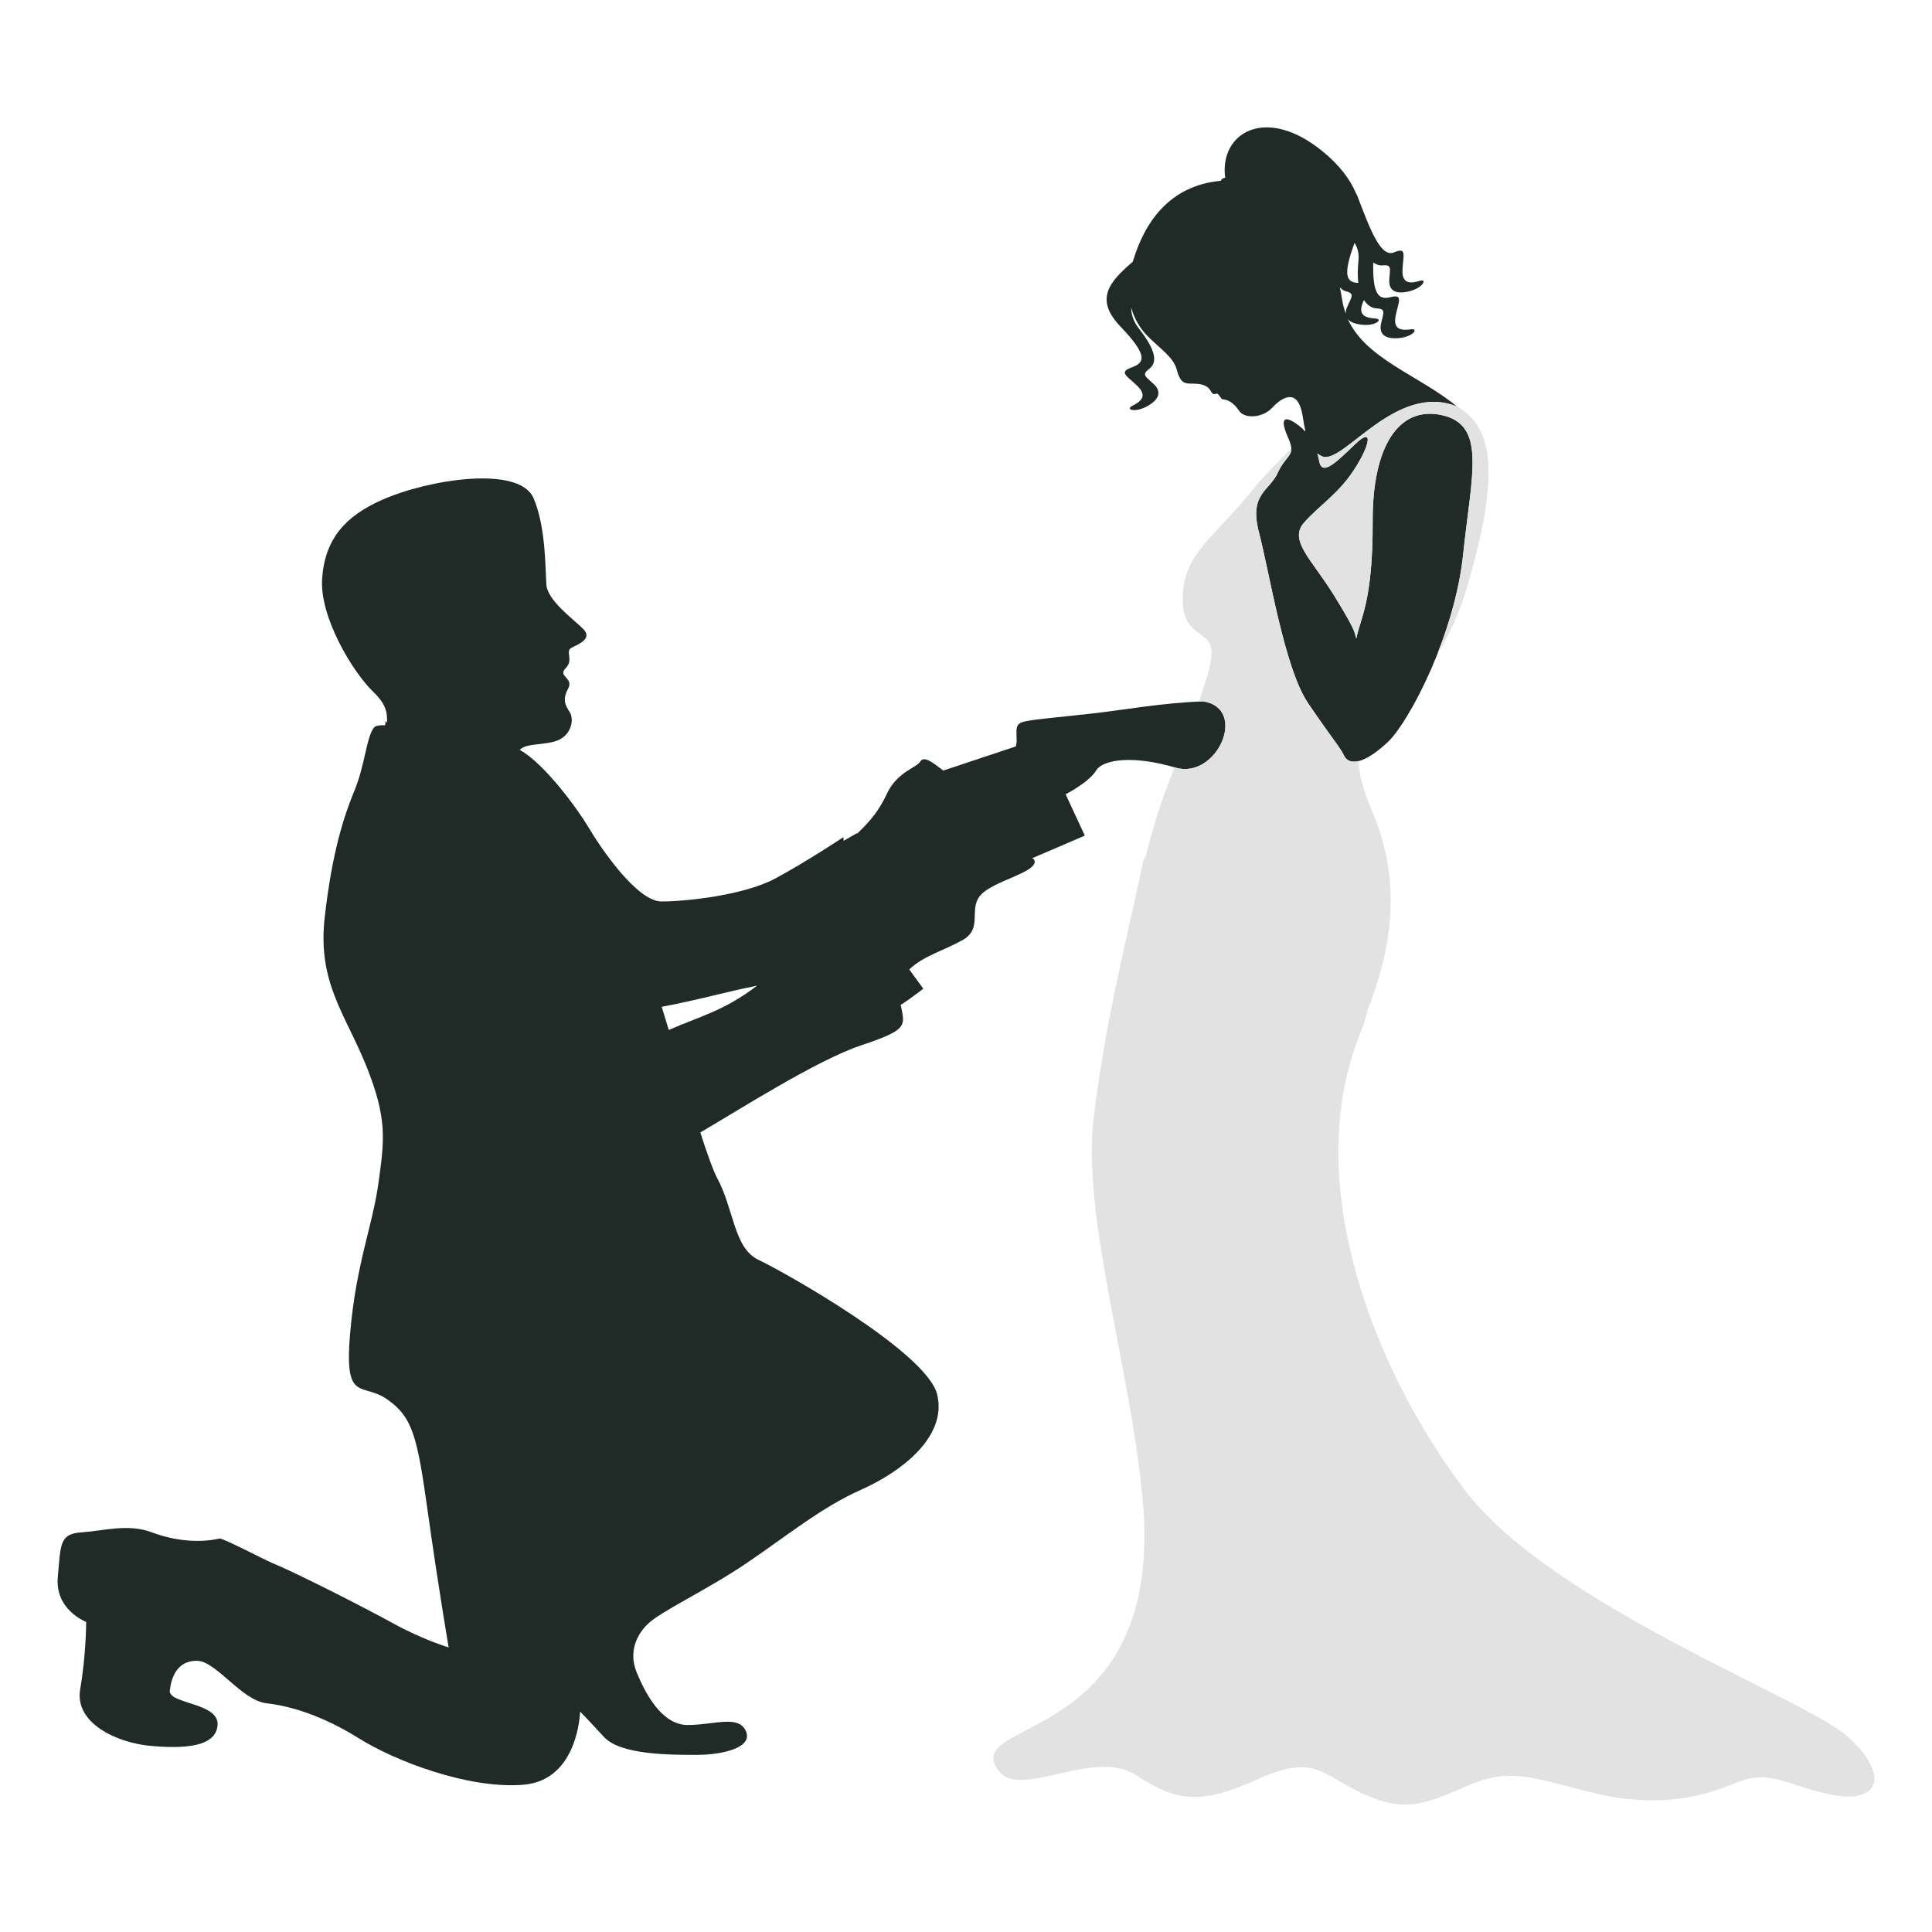 <?xml version="1.0" encoding="utf-8"?>
<!-- Generator: Adobe Illustrator 22.1.0, SVG Export Plug-In . SVG Version: 6.00 Build 0)  -->
<svg version="1.1" xmlns="http://www.w3.org/2000/svg" xmlns:xlink="http://www.w3.org/1999/xlink" x="0px" y="0px"
	 viewBox="22.366 337.079 100 100" enable-background="new 22.366 337.079 100 100" xml:space="preserve">
<g id="background">
	<g>
		<path fill-rule="evenodd" clip-rule="evenodd" fill="#202B28" d="M96.948,358.555c-2.207-0.449-3.549,1.658-3.533,5.506
			c0.017,4.171-0.655,5.044-0.848,6.075c-0.106-0.336,0.029-0.32-1.139-2.218c-1.169-1.898-2.385-2.872-1.557-3.797
			c0.827-0.925,1.752-1.46,2.579-2.725c0.828-1.266,1.023-2.239,0.098-1.363c-0.925,0.876-1.752,1.753-1.899,0.925
			c-0.026-0.147-0.061-0.275-0.095-0.405c0.081,0.058,0.163,0.115,0.266,0.154c1.078,0.415,3.805-3.866,6.957-2.588
			c-1.968-1.621-4.703-2.447-5.647-4.519c0.135,0.155,0.389,0.252,0.745,0.288c0.714,0.072,1.102-0.299,0.681-0.324
			c-0.421-0.026-0.936-0.114-0.654-0.815c0.02-0.05,0.041-0.094,0.061-0.14c0.18,0.279,0.41,0.416,0.629,0.429
			c0.514,0.029,0.394,0.187,0.261,0.773c-0.132,0.586,0.228,0.834,0.941,0.766c0.714-0.069,1.023-0.509,0.606-0.452
			c-0.418,0.057-0.941,0.072-0.801-0.671c0.14-0.743,0.441-1.176-0.288-0.989c-0.645,0.165-0.899-0.278-0.867-1.798
			c0.166,0.109,0.325,0.163,0.456,0.15c0.512-0.049,0.418,0.125,0.376,0.724c-0.042,0.599,0.352,0.79,1.047,0.613
			c0.695-0.177,0.933-0.658,0.529-0.538c-0.404,0.12-0.918,0.214-0.894-0.541c0.025-0.754,0.256-1.229-0.435-0.934
			c-0.692,0.295-1.248-1.203-1.91-2.947c-0.018-0.047-0.049-0.084-0.07-0.13c-0.282-0.674-0.808-1.39-1.651-2.095
			c-2.982-2.492-5.429-1.025-5.109,1.314c-0.005,0-0.008-0.003-0.013-0.002c-0.114,0.016-0.186,0.082-0.216,0.156
			c-2.687,0.25-3.958,2.182-4.555,4.189c-1.21,1.04-2.001,1.928-0.639,3.353c1.413,1.477,1.285,1.862,0.578,2.12
			c-0.706,0.257-0.214,0.445,0.321,0.979c0.534,0.534,0.094,0.817-0.283,1.005c-0.377,0.189,0.125,0.377,0.754,0.031
			c0.628-0.345,0.786-0.754,0.346-1.162c-0.44-0.409-0.628-0.471-0.22-0.786c0.409-0.315,0.377-0.911-0.535-2.074
			c-0.303-0.387-0.404-0.753-0.402-1.088c0.174,0.624,0.496,1.121,0.852,1.477c0.722,0.721,1.336,1.083,1.516,1.769
			c0.181,0.686,0.434,0.686,0.795,0.686c0.361,0,0.756,0.04,0.945,0.366c0.051,0.088,0.117,0.226,0.271,0.159
			c0.158-0.069,0.229,0.274,0.363,0.286c0.419,0.037,0.685,0.364,0.84,0.596c0.289,0.433,1.228,0.361,1.697-0.144
			s1.119-0.903,1.444-0.144c0.152,0.355,0.186,0.867,0.287,1.355c-0.116-0.119-0.242-0.235-0.399-0.351
			c-0.731-0.535-0.925-0.292-0.487,0.682c0.438,0.973-0.097,0.827-0.535,1.801c-0.438,0.974-1.508,1.07-0.973,3.115
			c0.535,2.044,1.314,7.008,2.531,8.809c1.217,1.801,1.65,2.268,1.859,2.707c0.31,0.652,1.226,0.312,2.298-0.71
			c1.071-1.022,3.436-5.49,3.874-9.676C98.534,361.602,99.336,359.041,96.948,358.555z M92.102,352.953
			c-0.06,0.134-0.084,0.252-0.081,0.358c-0.078-0.22-0.145-0.449-0.182-0.698c-0.033-0.224-0.074-0.444-0.122-0.661
			c0.091,0.095,0.185,0.168,0.279,0.192C92.495,352.273,92.346,352.405,92.102,352.953z M92.672,351.72
			c-0.622-0.012-0.815-0.386-0.194-2.07c0.158,0.249,0.243,0.555,0.201,0.944C92.632,351.036,92.635,351.409,92.672,351.72z"/>
		<path fill-rule="evenodd" clip-rule="evenodd" fill="#202B28" d="M84.638,373.381c-2.153,0.08-4.028,0.439-5.822,0.639
			c-1.795,0.199-2.832,0.278-3.39,0.398c-0.558,0.119-0.438,0.399-0.438,1.037c0,0.015-0.002,0.027-0.002,0.042
			c-0.014,0.073-0.023,0.142-0.038,0.215l-3.756,1.251c-0.506-0.383-0.996-0.79-1.187-0.473c-0.199,0.333-1.197,0.532-1.728,1.662
			c-0.407,0.864-0.817,1.381-1.55,2.08l-0.012-0.026l-0.682,0.393c-0.009-0.11-0.013-0.189-0.013-0.189s-1.884,1.256-3.517,2.135
			c-1.633,0.88-4.647,1.194-5.903,1.194c-1.257,0-3.141-2.764-3.769-3.831c-0.541-0.919-2.288-3.321-3.566-4.015
			c0.326-0.32,0.906-0.236,1.695-0.405c0.999-0.212,1.135-1.18,0.9-1.541c-0.233-0.361-0.4-0.661-0.088-1.224
			c0.313-0.561-0.562-0.625-0.125-1.061c0.438-0.438-0.062-0.875,0.312-1.063c0.375-0.187,1.091-0.469,0.591-0.968
			c-0.5-0.501-1.841-1.468-1.903-2.28c-0.062-0.812-0.016-2.975-0.665-4.487c-0.739-1.721-5.457-0.972-7.849,0.091
			c-1.893,0.842-2.947,2.011-3.093,4.063c-0.143,2.009,1.6,4.867,2.642,5.866c0.591,0.567,0.75,0.996,0.713,1.591
			c-0.028-0.02-0.067-0.045-0.093-0.065c0.007,0.033,0.013,0.064,0.02,0.098c-0.015,0.035-0.019,0.073-0.028,0.109
			c-0.291-0.009-0.491,0.025-0.57,0.12c-0.386,0.464-0.464,1.932-1.005,3.246c-0.542,1.314-1.16,3.169-1.546,6.57
			c-0.386,3.401,1.082,5.024,2.164,7.729c1.082,2.705,0.927,3.788,0.618,6.029c-0.309,2.242-1.16,4.174-1.469,7.806
			c-0.309,3.633,0.619,2.473,1.933,3.401c1.314,0.927,1.545,1.932,2.087,5.797c0.54,3.864,1.082,7.033,1.082,7.033
			s-1.314-0.387-2.86-1.237c-1.546-0.85-5.024-2.621-6.338-3.162c-0.352-0.146-2.506-1.272-2.659-1.237
			c-1.005,0.232-2.268,0.144-3.504-0.319c-1.237-0.464-2.473-0.078-3.633,0c-1.16,0.076-1.083,0.618-1.236,2.318
			c-0.155,1.7,1.468,2.318,1.468,2.318s0,1.701-0.309,3.479c-0.31,1.777,1.932,2.783,3.633,2.936
			c1.701,0.155,3.401,0.078,3.478-1.082c0.077-1.159-2.551-1.082-2.473-1.777c0.077-0.695,0.386-1.545,1.392-1.545
			c1.005,0,2.302,2.045,3.616,2.201c1.314,0.154,2.934,0.662,4.789,1.821c1.855,1.159,5.642,2.628,8.502,2.396
			c2.86-0.233,2.937-3.788,2.937-3.788s0.386,0.386,1.236,1.314c0.85,0.927,3.401,0.927,4.792,0.927
			c1.392,0,2.938-0.386,2.551-1.236c-0.386-0.851-1.623-0.31-3.014-0.31c-1.392,0-2.242-1.777-2.628-2.705
			c-0.386-0.927-0.139-1.819,0.543-2.501c0.682-0.681,3.031-1.743,5.153-3.182c2.122-1.44,3.865-2.88,5.911-3.789
			c2.046-0.909,4.471-2.728,3.94-4.926c-0.531-2.198-7.957-6.366-9.245-6.971c-1.288-0.607-1.263-2.6-2.142-4.234
			c-0.21-0.39-0.515-1.249-0.874-2.362c1.971-1.15,6.036-3.747,8.332-4.512c2.394-0.798,2.261-0.997,2.062-1.995
			c-0.005-0.025-0.02-0.063-0.026-0.09c0.54-0.345,1.173-0.844,1.173-0.844l-0.726-0.998c0.783-0.731,1.744-0.948,2.771-1.526
			c1.064-0.599,0.266-1.596,0.93-2.328c0.665-0.732,2.793-1.131,2.793-1.729c0-0.076-0.048-0.132-0.133-0.173
			c1.025-0.431,2.726-1.17,2.726-1.17l-0.992-2.138c0.121-0.064,1.232-0.659,1.572-1.224c0.359-0.598,1.954-0.798,4.107-0.159
			C85.355,377.448,86.99,373.74,84.638,373.381z M56.983,390.391c-0.123-0.402-0.245-0.803-0.368-1.2
			c1.78-0.328,3.518-0.818,4.757-1.055c0.06-0.012,0.124-0.029,0.186-0.043C59.805,389.434,58.51,389.707,56.983,390.391z"/>
	</g>
</g>
<g id="pattern-1">
	<g>
		<path fill-rule="evenodd" clip-rule="evenodd" fill="#E2E2E2" d="M89.883,359.152c-0.013,0.06-0.028,0.12-0.047,0.177
			c0.028,0.027,0.066,0.054,0.093,0.082C89.911,359.324,89.897,359.238,89.883,359.152z"/>
		<path fill-rule="evenodd" clip-rule="evenodd" fill="#E2E2E2" d="M97.777,358.119c-3.152-1.278-5.879,3.003-6.957,2.588
			c-0.103-0.04-0.185-0.097-0.266-0.154c0.034,0.13,0.069,0.258,0.095,0.405c0.147,0.828,0.974-0.049,1.899-0.925
			c0.925-0.876,0.73,0.097-0.098,1.363c-0.827,1.265-1.752,1.8-2.579,2.725c-0.828,0.925,0.389,1.899,1.557,3.797
			c1.169,1.898,1.033,1.882,1.139,2.218c0.192-1.031,0.865-1.903,0.848-6.075c-0.016-3.848,1.326-5.955,3.533-5.506
			c2.388,0.487,1.586,3.047,1.148,7.232c-0.182,1.743-0.7,3.531-1.318,5.102c0.586-0.918,1.14-2.082,1.585-3.628
			c1.821-6.33,1.068-8.21-0.68-9.212C97.714,358.074,97.747,358.094,97.777,358.119z"/>
		<path fill-rule="evenodd" clip-rule="evenodd" fill="#E2E2E2" d="M118.019,426.981c-2.172-1.984-15.293-6.801-19.837-12.778
			c-4.544-5.977-8.624-15.89-5.37-23.737c0.159-0.382,0.265-0.751,0.345-1.112c1.174-3.026,1.856-6.508,0.223-10.303
			c-0.474-1.102-0.68-1.924-0.69-2.585c-0.352,0.087-0.624,0.005-0.766-0.293c-0.21-0.439-0.643-0.906-1.859-2.707
			c-1.217-1.801-1.996-6.765-2.531-8.809c-0.535-2.045,0.535-2.142,0.973-3.115c0.331-0.734,0.715-0.833,0.697-1.254
			c-0.487,0.522-1.199,1.157-2.108,2.276c-1.898,2.336-3.358,3.115-3.504,5.208c-0.146,2.093,1.12,1.947,1.411,2.677
			c0.179,0.448,0.02,1.234-0.578,2.947c0.073-0.003,0.14-0.012,0.213-0.014c2.352,0.359,0.718,4.067-1.436,3.43
			c-0.015-0.004-0.028-0.007-0.042-0.011c-0.131,0.342-0.266,0.697-0.412,1.077c-0.382,0.998-0.75,2.22-1.093,3.563
			c-0.06,0.081-0.109,0.167-0.129,0.266c-0.803,3.871-1.922,8.065-2.548,13.189c-0.624,5.122,1.851,12.743,2.519,19.657
			c1.264,13.107-9.68,11.384-7.408,14.223c1.133,1.418,4.912-1.228,7.085,0.189c2.173,1.418,3.401,1.512,6.329,0.189
			c2.929-1.323,3.307-0.189,5.385,0.755c2.079,0.945,3.024,0.661,5.385-0.378c2.362-1.039,3.495-0.378,6.708,0.378
			c3.212,0.756,5.479,0.189,7.275-0.566c1.795-0.756,2.834,0.282,5.102,0.661C119.625,430.383,120.192,428.965,118.019,426.981z"/>
	</g>
</g>
<g id="pattern-2">
</g>
</svg>
